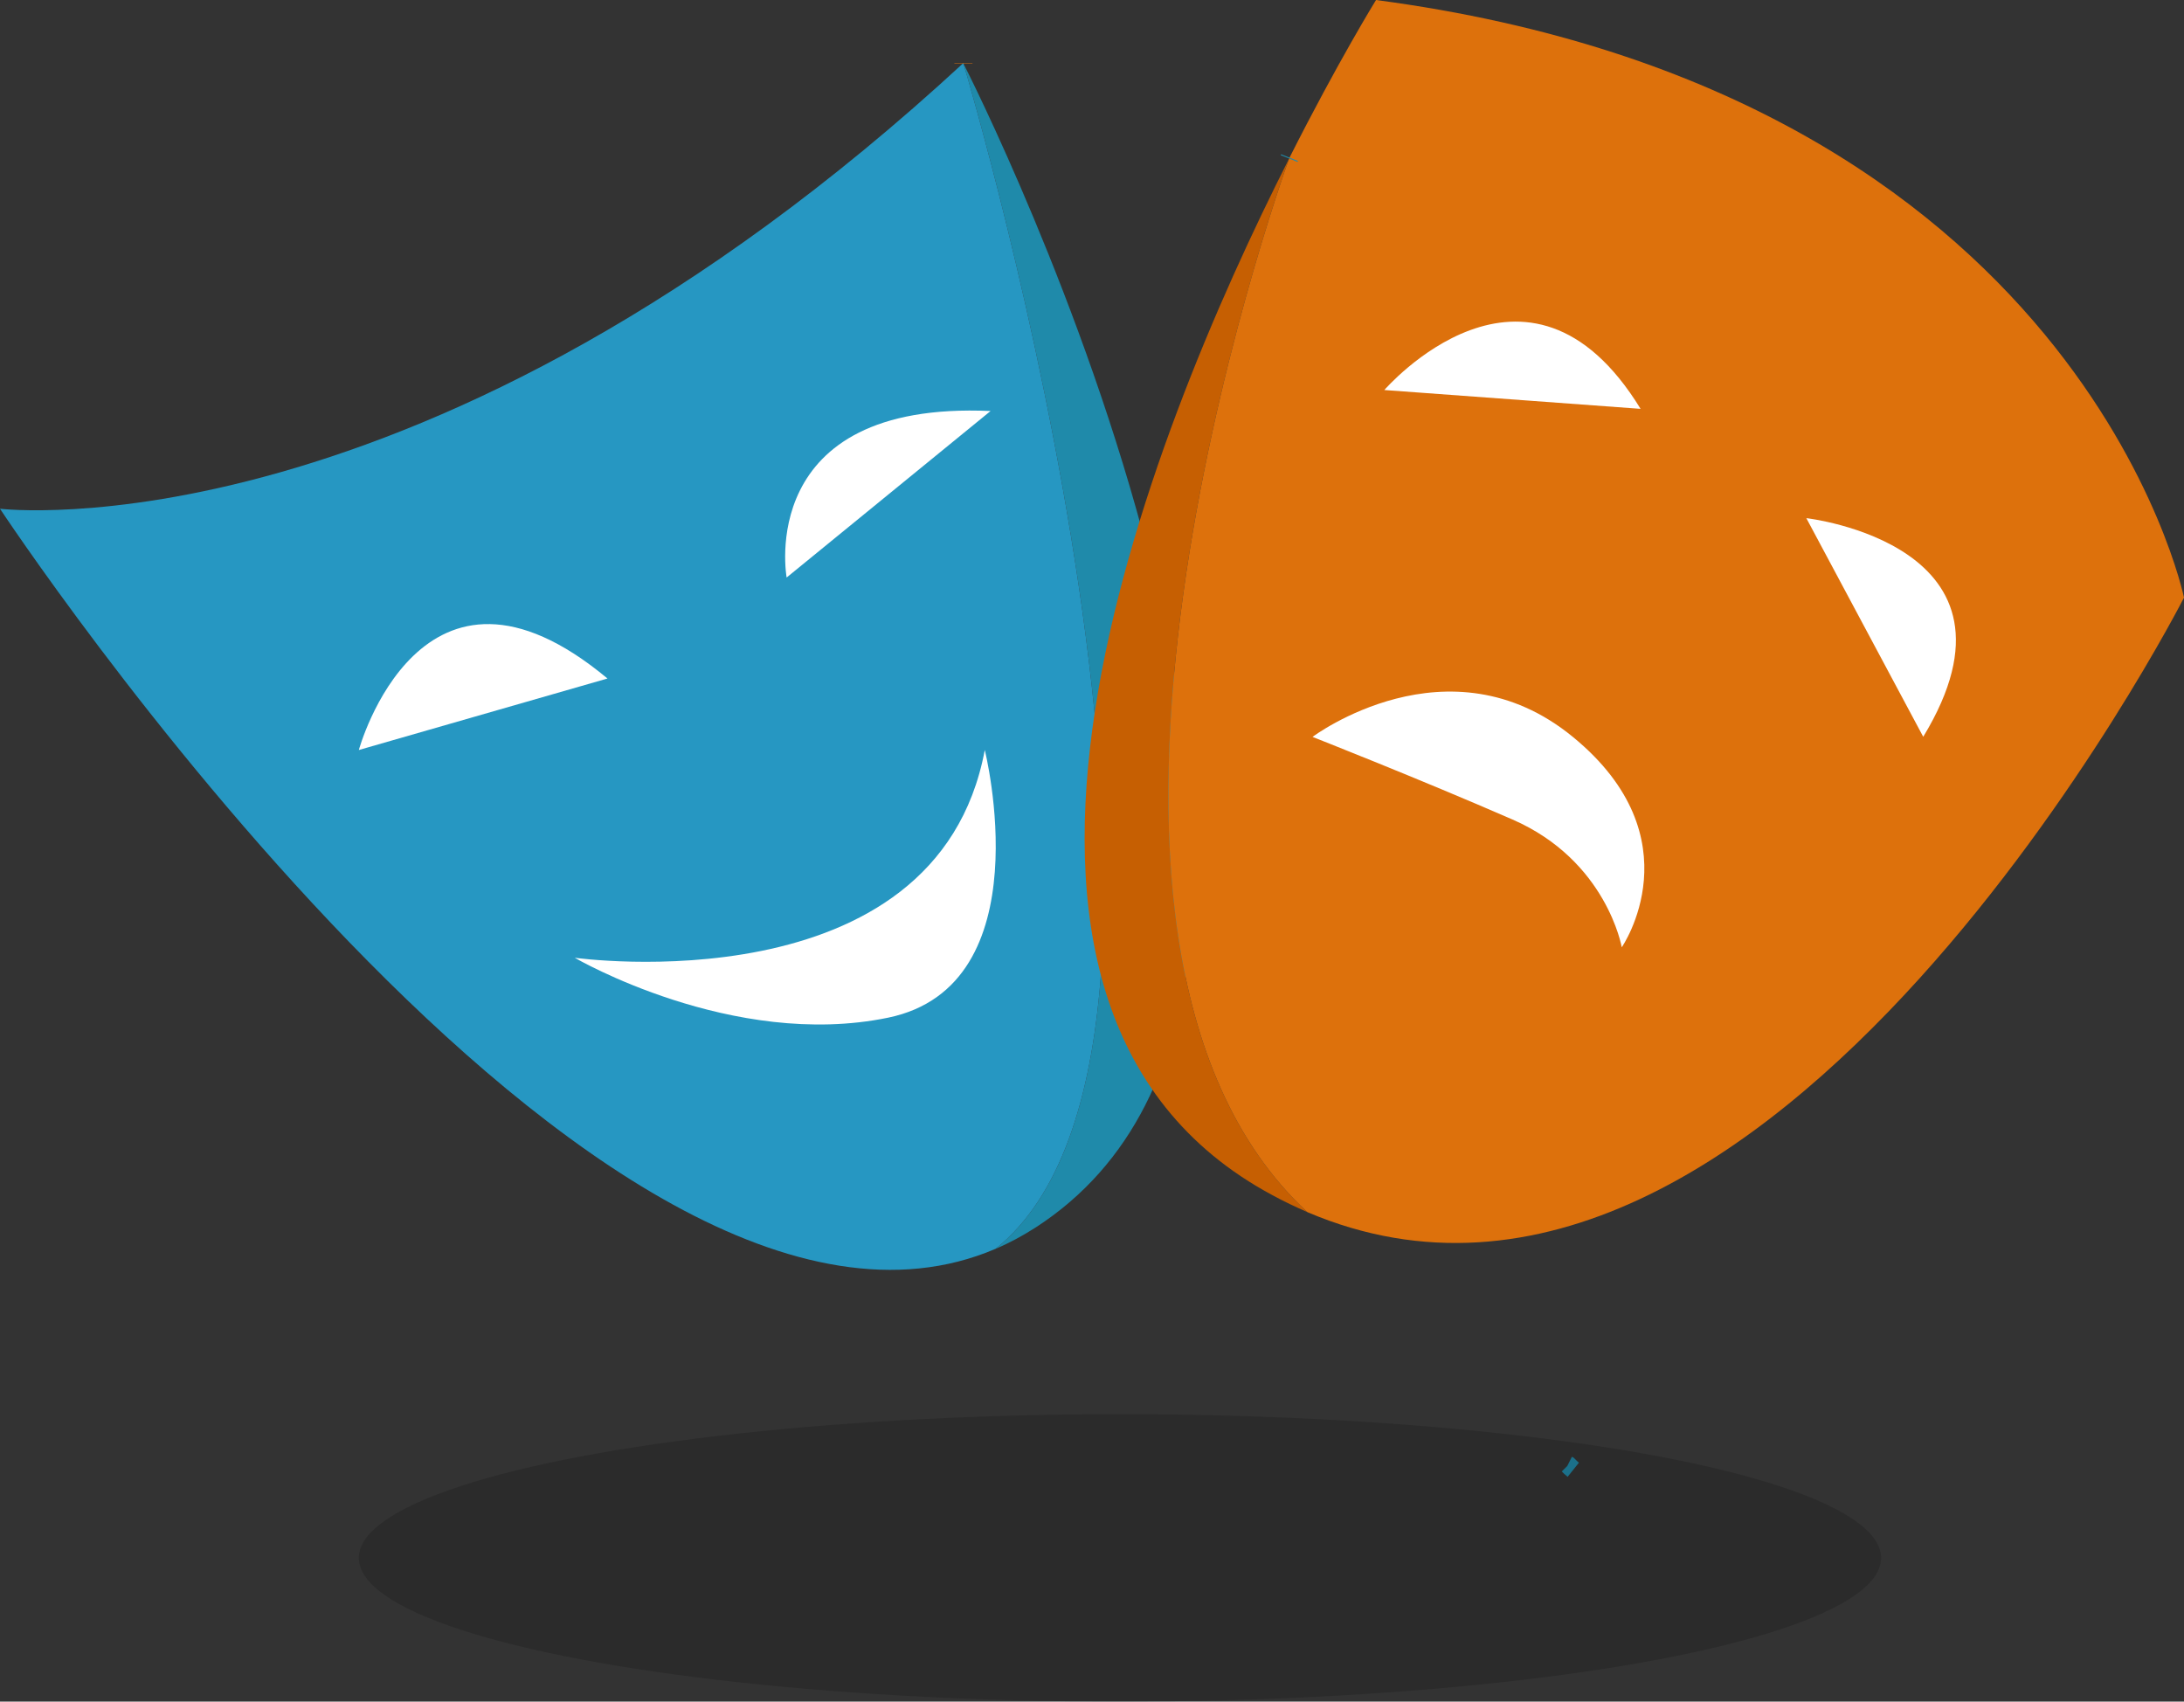 <svg viewBox="0 0 120.69 94.02" xmlns="http://www.w3.org/2000/svg" id="Ebene_1"><rect x="0" y="0" width="120.69" height="94.02" fill="#333333" stroke="none"/><defs><style>.cls-1{fill:#0d0d0d;opacity:.2;}.cls-1,.cls-2,.cls-3,.cls-4,.cls-5,.cls-6{stroke-width:0px;}.cls-7{stroke:#1f8aaa;}.cls-7,.cls-8{fill:none;stroke-miterlimit:10;}.cls-8{stroke:#dd710c;}.cls-2{fill:#2697c2;}.cls-3{fill:#1f8aaa;}.cls-4{fill:#c65f02;}.cls-5{fill:#dd710c;}.cls-6{fill:#fff;}</style></defs><path d="m57.25,67.81c-.73.47-1.47.87-2.23,1.19,14.29-11.43-1.44-64.35-1.78-65.49.55,1.08,25.52,50.35,4.01,64.3Z" class="cls-3"></path><path d="m55.02,69C33.16,78.37,0,28.11,0,28.11c0,0,23.47,2.86,53.23-24.62,0,0,0,.01.01.02.34,1.14,16.07,54.06,1.78,65.49Z" class="cls-2"></path><path d="m19.83,41.44s3.43-12.54,13.74-3.95" class="cls-6"></path><path d="m43.47,31.91s-1.78-9.79,11.27-9.2" class="cls-6"></path><path d="m31.76,52.92s19.99,2.81,22.66-11.48c0,0,3.26,13.01-5.34,14.79s-17.32-3.31-17.32-3.31Z" class="cls-6"></path><path d="m53.24,3.51s0-.02,0-.02" class="cls-8"></path><path d="m86.94,81.21c-.1-.08-.19-.17-.28-.26,0,0-.02-.01-.02-.01" class="cls-7"></path><path d="m72.24,66.97c-.64-.28-1.28-.58-1.92-.93-19.57-10.48-6.89-41.86.92-57.28-.61,1.69-15.33,43.07,1,58.21Z" class="cls-4"></path><path d="m120.69,33.02s-22.87,44.83-48.43,33.96c0,0-.02-.01-.02-.01-16.33-15.14-1.61-56.52-1-58.21.01-.03.02-.05.02-.05,2.68-5.31,4.78-8.71,4.78-8.71,38.93,5.15,44.65,33.02,44.65,33.02Z" class="cls-5"></path><path d="m76.5,21.55s7.91-9.16,14.16,1.04" class="cls-6"></path><path d="m99.82,28.63s12.91,1.46,6.46,12.08" class="cls-6"></path><path d="m72.54,40.71s7.5-5.62,14.37,0,2.71,11.63,2.71,11.63c0,0-.83-4.79-6.04-7.06s-11.04-4.56-11.04-4.56Z" class="cls-6"></path><path d="m71.24,8.76s.02-.05.02-.05" class="cls-7"></path><ellipse ry="7.94" rx="42.06" cy="86.08" cx="61.89" class="cls-1"></ellipse></svg>